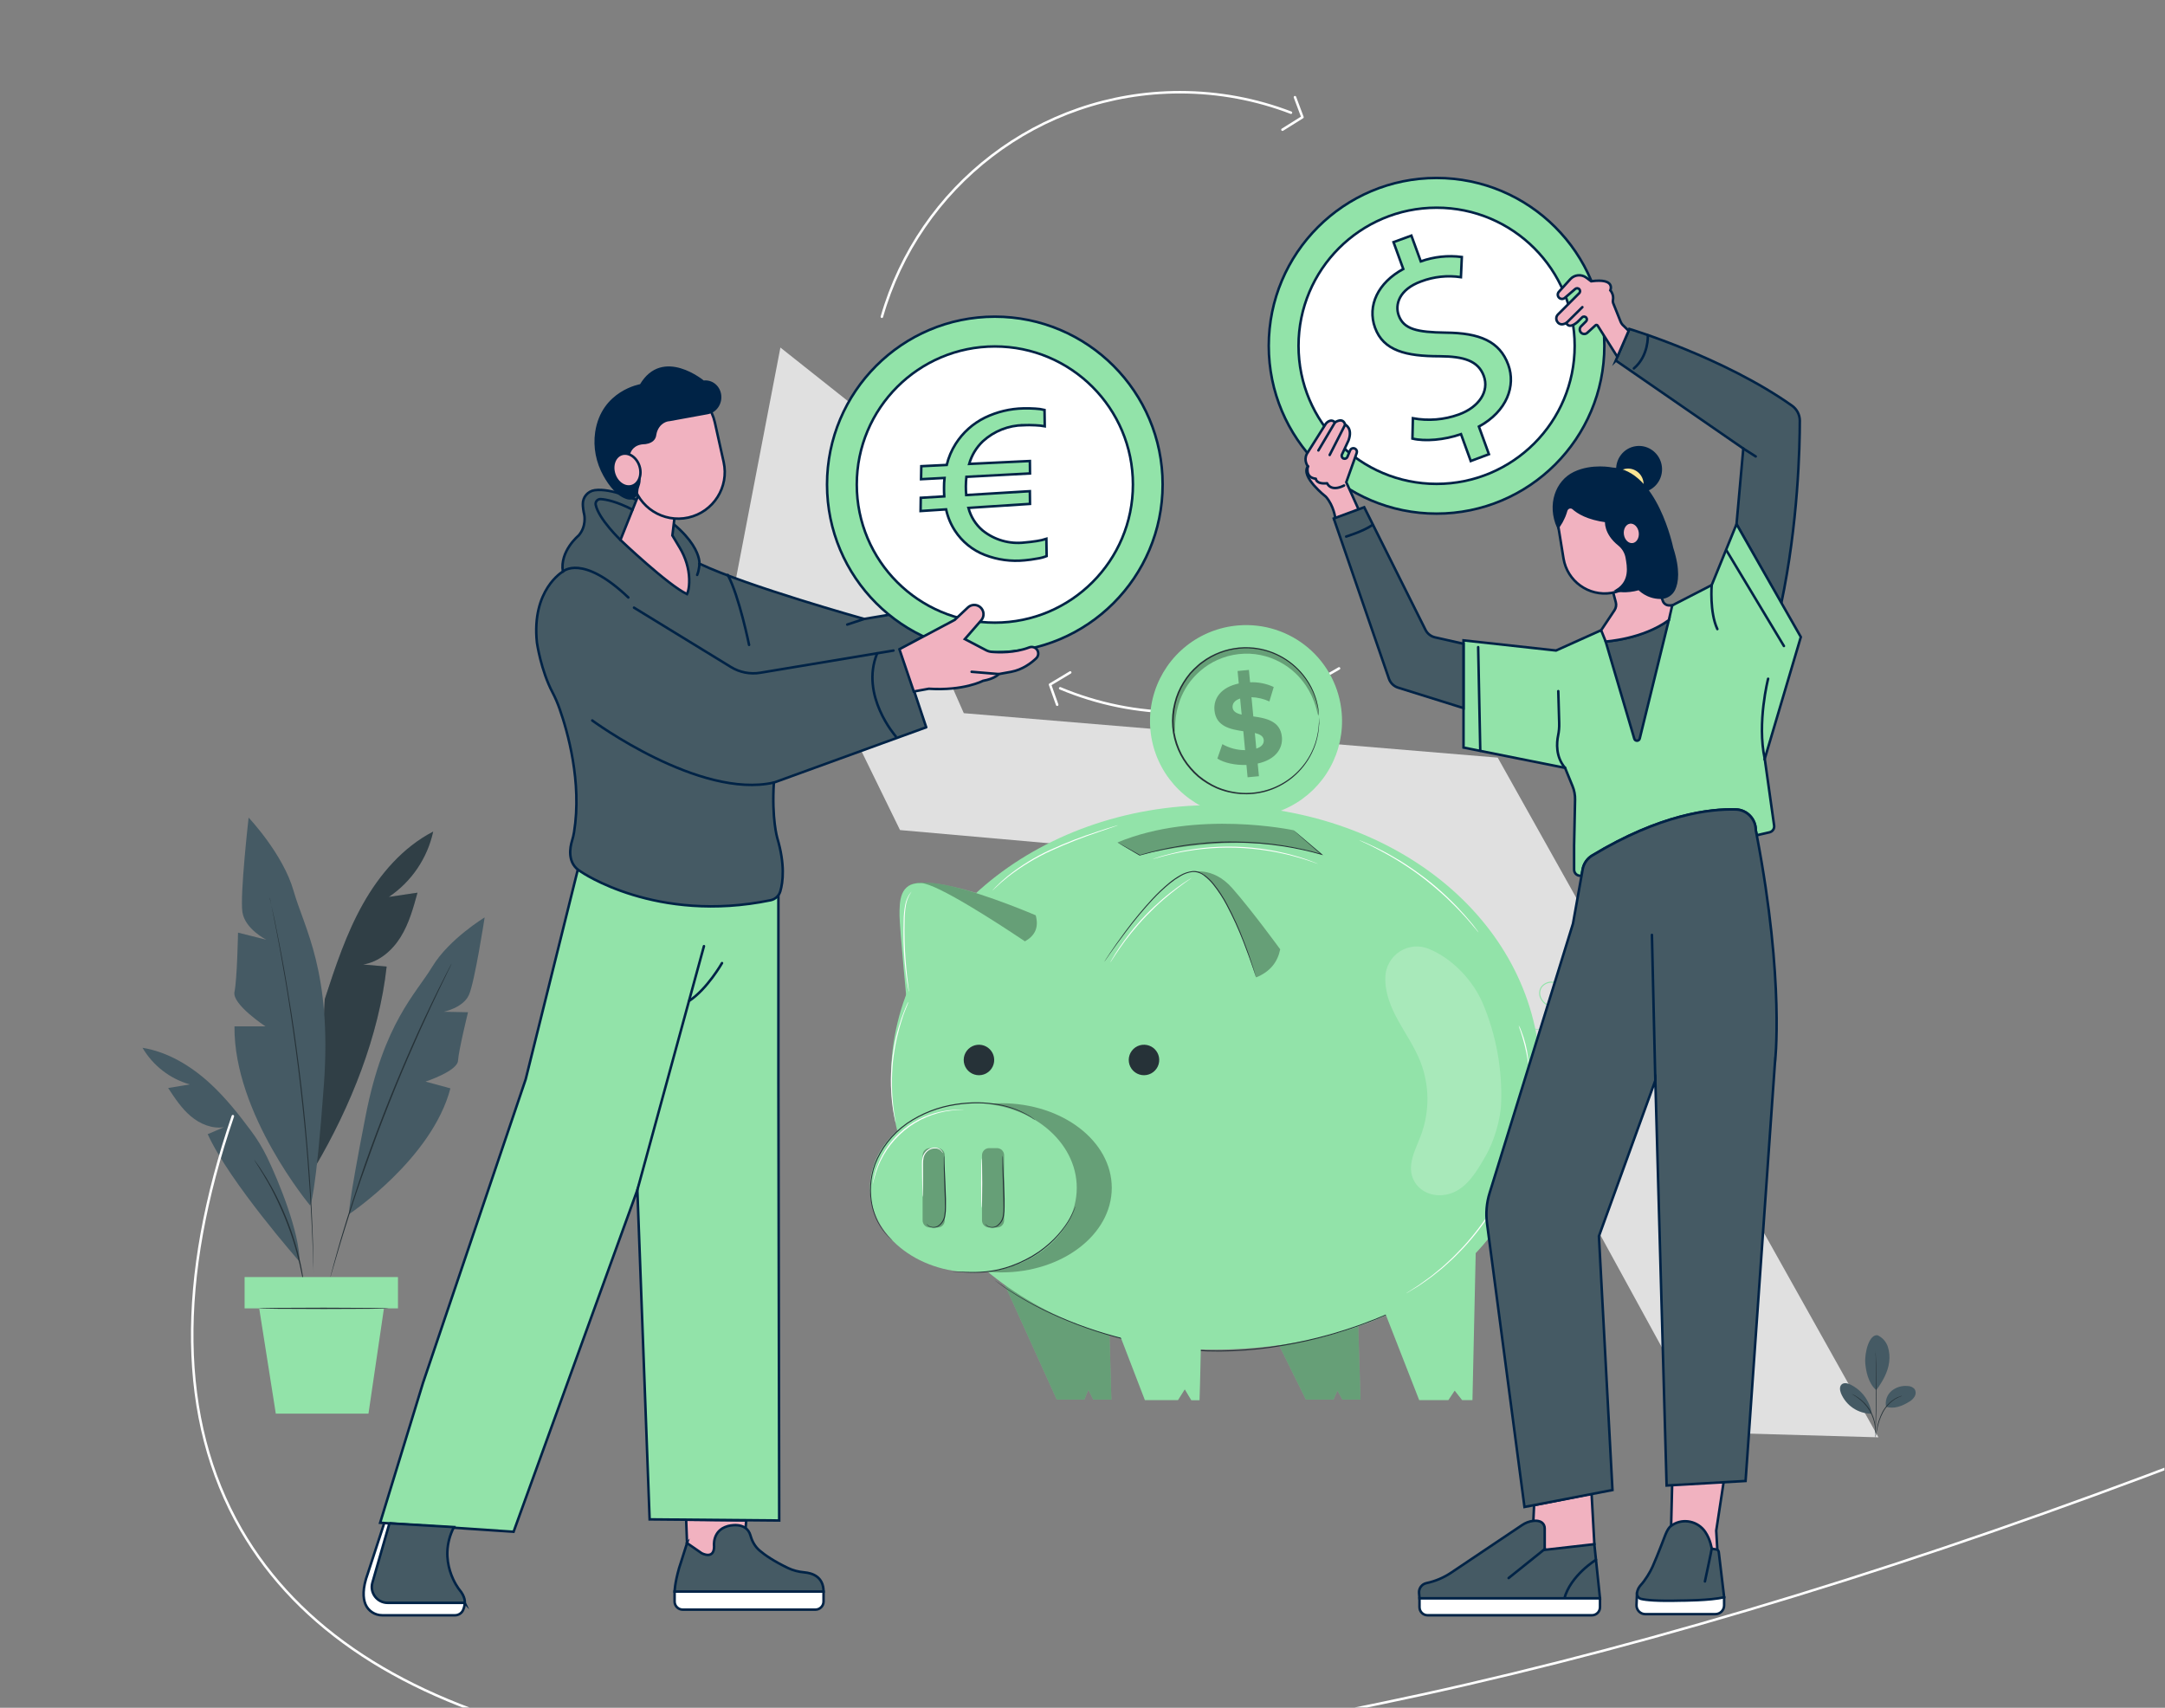 <svg width="866" height="683" viewBox="0 0 866 683" fill="none" xmlns="http://www.w3.org/2000/svg">
<rect x="0" y="0" width="866" height="683" fill="#808080" stroke="none"/>
<g clip-path="url(#clip0_414_623)">
<path d="M751.4 574.85L599.09 303.01L385.52 285.23L350.32 205.35L309.51 228.64L360.01 331.98L561.21 349.77L683.37 572.9L751.4 574.85Z" fill="#E0E0E0"/>
<path d="M404.12 211.93L312.16 139L290 254.24L404.12 211.93Z" fill="#E0E0E0"/>
<path d="M399.803 509.185L422.697 559.749H433.75L435.336 555.89L437.296 559.749H444.548L443.709 530.23L443.352 512.79L399.803 509.185Z" fill="#92E3A9"/>
<path opacity="0.3" d="M399.803 509.185L422.697 559.749H433.75L435.336 555.89L437.296 559.749H444.548L443.709 530.23L443.352 512.79L399.803 509.185Z" fill="black"/>
<path d="M500.025 514.604L522.36 559.749H533.412L534.99 556.212L536.958 559.749H544.211L543.362 532.723L543.006 516.759L500.025 514.604Z" fill="#92E3A9"/>
<path opacity="0.3" d="M500.025 514.604L522.36 559.749H533.412L534.99 556.212L536.958 559.749H544.211L543.362 532.723L543.006 516.759L500.025 514.604Z" fill="black"/>
<path d="M627.051 381.548L627.255 381.624L627.849 381.879C628.595 382.253 629.293 382.717 629.927 383.261C630.942 384.127 631.803 385.16 632.472 386.315C633.351 387.843 633.867 389.552 633.982 391.311C634.11 393.464 633.568 395.604 632.429 397.436C631.127 399.541 629.199 401.187 626.916 402.144C625.664 402.699 624.311 402.987 622.941 402.987C621.572 402.987 620.219 402.699 618.967 402.144C617.625 401.515 616.572 400.399 616.024 399.022C615.72 398.318 615.598 397.549 615.669 396.786C615.74 396.022 616.002 395.289 616.431 394.653C616.89 394.045 617.476 393.545 618.148 393.187C618.821 392.829 619.564 392.623 620.325 392.584C621.802 392.519 623.253 392.995 624.405 393.924C625.472 394.787 626.324 395.888 626.892 397.138C627.461 398.388 627.73 399.753 627.679 401.126C627.595 403.605 626.701 405.989 625.134 407.912C624.436 408.783 623.599 409.534 622.657 410.134C621.786 410.675 620.848 411.1 619.867 411.398C618.176 411.887 616.403 412.02 614.658 411.788C613.345 411.621 612.063 411.267 610.85 410.736C610.085 410.409 609.354 410.005 608.67 409.532L608.152 409.142C608.089 409.099 608.032 409.047 607.982 408.989C608.907 409.611 609.89 410.143 610.917 410.575C612.122 411.071 613.389 411.396 614.684 411.542C616.393 411.741 618.124 411.591 619.773 411.101C620.721 410.797 621.628 410.376 622.471 409.846C623.373 409.256 624.173 408.523 624.837 407.674C626.333 405.807 627.176 403.501 627.238 401.109C627.278 399.804 627.017 398.507 626.474 397.32C625.931 396.132 625.121 395.086 624.108 394.263C623.036 393.403 621.69 392.957 620.316 393.008C619.621 393.046 618.942 393.235 618.326 393.561C617.711 393.888 617.175 394.345 616.753 394.899C616.369 395.476 616.135 396.14 616.073 396.831C616.011 397.521 616.122 398.216 616.397 398.852C616.906 400.131 617.882 401.169 619.129 401.753C620.33 402.287 621.631 402.563 622.946 402.563C624.261 402.563 625.561 402.287 626.763 401.753C628.973 400.838 630.843 399.258 632.115 397.232C633.238 395.462 633.78 393.387 633.668 391.294C633.573 389.576 633.089 387.903 632.251 386.4C631.624 385.262 630.813 384.236 629.851 383.363C629.001 382.638 628.06 382.028 627.051 381.548Z" fill="#92E3A9"/>
<path d="M616.117 427.294C619.442 502.323 556.544 539.765 485.341 539.765C414.139 539.765 356.406 491.015 356.406 430.882C356.406 370.749 414.088 322 485.341 322C556.595 322 613.454 367.221 616.117 427.294Z" fill="#92E3A9"/>
<path opacity="0.3" d="M476.358 348.89C476.358 348.89 484.934 346.15 492.907 355.21C500.881 364.269 512.078 379.665 512.078 379.665C511.077 384.678 508.151 388.58 502.476 390.904L476.358 348.89Z" fill="black"/>
<path d="M400.567 508.887C424.946 508.887 444.71 493.742 444.71 475.059C444.71 456.376 424.946 441.23 400.567 441.23C376.187 441.23 356.423 456.376 356.423 475.059C356.423 493.742 376.187 508.887 400.567 508.887Z" fill="#92E3A9"/>
<path d="M441.741 384.618C441.741 384.618 467.613 344.479 479.463 348.839C491.313 353.199 502.434 390.904 502.434 390.904" fill="#92E3A9"/>
<path d="M412.484 375.423L411.271 364.548C411.271 364.548 395.078 357.762 380.565 354.463C366.051 351.163 363.201 354.463 363.201 354.463L386.155 386.62L412.484 375.423Z" fill="#92E3A9"/>
<path opacity="0.3" d="M447.017 336.921L455.601 342.011C455.601 342.011 497.166 330.983 529.111 342.011L517.397 332.044C517.397 332.044 478.674 323.731 447.017 336.921Z" fill="black"/>
<path opacity="0.3" d="M400.567 508.887C424.946 508.887 444.71 493.742 444.71 475.059C444.71 456.376 424.946 441.23 400.567 441.23C376.187 441.23 356.423 456.376 356.423 475.059C356.423 493.742 376.187 508.887 400.567 508.887Z" fill="black"/>
<path d="M389.353 508.887C412.191 508.887 430.705 493.742 430.705 475.059C430.705 456.376 412.191 441.23 389.353 441.23C366.514 441.23 348 456.376 348 475.059C348 493.742 366.514 508.887 389.353 508.887Z" fill="#92E3A9"/>
<path opacity="0.3" d="M375.06 459.189H371.879C370.314 459.189 369.045 460.458 369.045 462.023V488.098C369.045 489.663 370.314 490.931 371.879 490.931H375.06C376.624 490.931 377.893 489.663 377.893 488.098V462.023C377.893 460.458 376.624 459.189 375.06 459.189Z" fill="black"/>
<path opacity="0.3" d="M398.819 459.189H395.638C394.073 459.189 392.805 460.458 392.805 462.023V488.098C392.805 489.663 394.073 490.931 395.638 490.931H398.819C400.384 490.931 401.652 489.663 401.652 488.098V462.023C401.652 460.458 400.384 459.189 398.819 459.189Z" fill="black"/>
<path opacity="0.3" d="M409.974 376.483C413.697 374.388 415.691 371.249 414.291 366.067C414.291 366.067 395.078 357.779 380.565 354.462C366.051 351.146 363.201 354.462 363.201 354.462L386.155 386.62L409.974 376.483Z" fill="black"/>
<path d="M411.272 377.366L408.379 375.424C399.82 369.706 374.814 353.369 368.511 353.191C359.808 352.936 359.791 360.443 359.808 366.246C359.808 370.36 363.201 406.114 363.201 406.114" fill="#92E3A9"/>
<path d="M502.434 390.904C502.434 390.904 502.391 390.827 502.332 390.658C502.273 390.488 502.188 390.225 502.086 389.92L501.136 387.078C500.288 384.618 499.049 381.064 497.353 376.738C495.392 371.663 493.126 366.711 490.567 361.91C489.067 359.077 487.31 356.388 485.316 353.877C484.274 352.554 483.068 351.368 481.728 350.349C480.41 349.245 478.729 348.674 477.012 348.745C475.295 348.961 473.644 349.539 472.168 350.442C470.705 351.287 469.312 352.249 468.003 353.318C465.525 355.355 463.187 357.557 461.005 359.908C457.311 363.91 453.82 368.094 450.546 372.446C447.73 376.136 445.55 379.232 444.057 381.335L442.36 383.795L441.911 384.44C441.809 384.576 441.758 384.652 441.75 384.644C441.781 384.562 441.823 384.484 441.877 384.415L442.284 383.745C442.649 383.168 443.2 382.319 443.93 381.242C445.372 379.079 447.518 375.983 450.308 372.251C453.562 367.873 457.039 363.666 460.725 359.646C462.913 357.273 465.26 355.051 467.749 352.995C469.08 351.908 470.498 350.932 471.99 350.077C473.524 349.16 475.236 348.582 477.012 348.381C477.925 348.286 478.847 348.414 479.701 348.754C480.52 349.098 481.298 349.536 482.016 350.06C483.39 351.1 484.622 352.314 485.681 353.674C487.689 356.206 489.456 358.921 490.957 361.783C493.503 366.584 495.741 371.543 497.658 376.628C499.355 380.979 500.525 384.55 501.314 387.027C501.704 388.266 502.001 389.233 502.162 389.894L502.366 390.649C502.402 390.73 502.425 390.816 502.434 390.904Z" fill="#263238"/>
<path d="M517.397 332.052C517.474 332.093 517.546 332.144 517.609 332.204L518.203 332.679L520.459 334.571L528.704 341.561L529.247 342.027L528.552 341.832C523.567 340.424 518.502 339.317 513.385 338.515C507.13 337.549 500.814 337.033 494.486 336.972C481.458 336.834 468.478 338.579 455.949 342.154H455.89H455.839L449.307 338.329L447.611 337.302L447.17 337.023C447.077 336.963 447.026 336.929 447.034 336.921L447.195 336.997L447.645 337.235L449.401 338.202L455.992 341.925H455.89C461.29 340.331 466.787 339.084 472.346 338.193C475.637 337.65 479.183 337.252 482.89 336.929C486.597 336.607 490.524 336.488 494.511 336.564C500.858 336.623 507.192 337.151 513.461 338.142C518.593 338.96 523.669 340.094 528.662 341.535L528.518 341.807L520.366 334.707L518.16 332.756C517.923 332.544 517.745 332.374 517.592 332.247C517.522 332.187 517.456 332.122 517.397 332.052Z" fill="#263238"/>
<path d="M414.02 447.941C413.931 447.905 413.848 447.857 413.774 447.797L413.087 447.347L411.984 446.601C411.535 446.329 410.992 446.041 410.398 445.701C406.972 443.903 403.285 442.652 399.472 441.994C396.842 441.55 394.183 441.304 391.516 441.256C388.455 441.234 385.397 441.458 382.372 441.927C375.413 442.947 368.775 445.528 362.955 449.476C361.465 450.539 360.048 451.701 358.714 452.954C357.42 454.183 356.221 455.507 355.126 456.915C353.054 459.584 351.385 462.542 350.172 465.695C348.231 471.108 347.854 476.958 349.086 482.575C349.59 484.715 350.338 486.79 351.317 488.759C352.087 490.229 352.992 491.623 354.023 492.924L355.193 494.315L356.143 495.248L356.729 495.833C356.795 495.898 356.857 495.966 356.915 496.037C356.915 496.037 356.839 495.986 356.695 495.867L356.084 495.316L355.1 494.408C354.744 494.001 354.345 493.56 353.887 493.034C352.823 491.74 351.889 490.345 351.096 488.869C350.08 486.893 349.303 484.803 348.781 482.643C347.491 476.968 347.841 471.043 349.79 465.559C350.376 463.99 351.085 462.47 351.911 461.012C352.755 459.487 353.716 458.029 354.786 456.652C355.893 455.222 357.107 453.878 358.417 452.632C359.773 451.359 361.219 450.185 362.743 449.12C368.616 445.119 375.323 442.508 382.355 441.486C385.403 441.023 388.484 440.81 391.567 440.849C394.252 440.918 396.929 441.187 399.574 441.655C403.41 442.343 407.108 443.65 410.525 445.523C411.119 445.871 411.653 446.168 412.094 446.456L413.18 447.237L413.842 447.729C413.909 447.792 413.969 447.864 414.02 447.941Z" fill="#263238"/>
<path d="M377.638 462.158C377.708 462.607 377.739 463.061 377.731 463.515C377.731 464.457 377.825 465.704 377.893 467.197C378.02 470.31 378.274 474.602 378.393 479.361C378.393 480.548 378.393 481.711 378.393 482.83C378.412 483.921 378.329 485.012 378.147 486.088C378.028 487.023 377.695 487.919 377.174 488.706C376.653 489.493 375.959 490.15 375.144 490.626C374.573 490.913 373.937 491.046 373.299 491.011C372.661 490.977 372.042 490.777 371.505 490.431C371.217 490.24 370.969 489.995 370.776 489.71C370.706 489.615 370.654 489.509 370.623 489.396C370.894 489.747 371.225 490.048 371.599 490.286C372.114 490.58 372.695 490.739 373.287 490.75C373.88 490.76 374.466 490.621 374.992 490.346C375.743 489.874 376.379 489.24 376.854 488.49C377.328 487.739 377.628 486.893 377.731 486.011C377.895 484.959 377.966 483.895 377.943 482.83C377.943 481.711 377.944 480.557 377.901 479.369C377.782 474.619 377.579 470.318 377.528 467.205C377.528 465.645 377.528 464.389 377.528 463.515C377.527 463.061 377.564 462.607 377.638 462.158Z" fill="#263238"/>
<path d="M401.084 462.158C401.16 462.606 401.194 463.061 401.186 463.515C401.186 464.457 401.279 465.704 401.338 467.197C401.474 470.31 401.72 474.602 401.839 479.361C401.839 480.548 401.839 481.711 401.839 482.83C401.856 483.921 401.777 485.011 401.601 486.088C401.481 487.023 401.147 487.919 400.627 488.705C400.106 489.492 399.412 490.149 398.599 490.626C398.026 490.913 397.388 491.045 396.749 491.011C396.109 490.977 395.49 490.777 394.951 490.431C394.665 490.241 394.419 489.996 394.23 489.71C394.156 489.617 394.102 489.51 394.069 489.396C394.343 489.744 394.673 490.045 395.044 490.286C395.56 490.58 396.14 490.739 396.733 490.75C397.326 490.76 397.912 490.621 398.437 490.346C399.192 489.877 399.83 489.244 400.305 488.493C400.779 487.742 401.078 486.894 401.177 486.011C401.345 484.96 401.416 483.895 401.389 482.83C401.389 481.711 401.389 480.557 401.347 479.369C401.228 474.619 401.025 470.318 400.974 467.205C400.974 465.645 400.974 464.389 400.974 463.515C400.973 463.061 401.01 462.607 401.084 462.158Z" fill="#263238"/>
<path d="M430.205 482.423C430.17 482.625 430.111 482.821 430.027 483.008C429.882 483.381 429.721 483.95 429.399 484.645C428.556 486.625 427.516 488.515 426.294 490.286C424.494 492.926 422.387 495.344 420.017 497.488C418.612 498.745 417.133 499.918 415.589 501C413.918 502.148 412.169 503.179 410.356 504.087C406.862 505.875 403.157 507.215 399.328 508.074C396.213 508.728 393.036 509.044 389.853 509.016C387.13 509.016 384.942 508.855 383.423 508.744L381.684 508.609C381.479 508.599 381.274 508.571 381.074 508.524C381.277 508.509 381.481 508.509 381.684 508.524L383.432 508.583C384.95 508.634 387.147 508.736 389.853 508.71C393.019 508.694 396.175 508.347 399.269 507.675C403.05 506.799 406.708 505.46 410.16 503.689C411.953 502.788 413.684 501.771 415.343 500.643C416.874 499.576 418.341 498.421 419.737 497.183C422.1 495.075 424.215 492.704 426.04 490.117C427.273 488.372 428.344 486.518 429.238 484.577C429.586 483.899 429.772 483.339 429.942 482.974C430.018 482.785 430.106 482.601 430.205 482.423Z" fill="#263238"/>
<path d="M377.129 461.216C376.953 460.92 376.758 460.637 376.544 460.368C376.232 460.034 375.857 459.765 375.44 459.577C375.024 459.39 374.574 459.286 374.118 459.273C373.442 459.268 372.772 459.407 372.155 459.682C371.537 459.957 370.986 460.362 370.538 460.868C370.011 461.464 369.638 462.181 369.452 462.955C369.269 463.807 369.186 464.679 369.206 465.55C369.206 469.198 369.249 472.506 369.206 474.881C369.206 476.01 369.206 476.951 369.206 477.715C369.223 478.064 369.198 478.414 369.13 478.758C369.066 478.414 369.034 478.064 369.036 477.715C369.036 476.96 368.977 476.018 368.935 474.881C368.875 472.489 368.807 469.19 368.782 465.55C368.76 464.641 368.851 463.732 369.053 462.845C369.255 462.004 369.67 461.23 370.258 460.597C370.746 460.054 371.348 459.625 372.022 459.342C372.695 459.059 373.422 458.929 374.151 458.96C374.643 458.986 375.123 459.115 375.561 459.339C376 459.562 376.386 459.875 376.696 460.257C376.856 460.468 376.987 460.699 377.086 460.944C377.12 461.123 377.146 461.207 377.129 461.216Z" fill="white"/>
<path d="M392.669 463.209C392.788 463.209 392.89 467.679 392.89 473.193C392.89 478.707 392.788 483.177 392.669 483.177C392.551 483.177 392.449 478.707 392.449 473.193C392.449 467.679 392.542 463.209 392.669 463.209Z" fill="white"/>
<path d="M385.553 443.92C385.378 443.939 385.201 443.939 385.027 443.92C384.687 443.92 384.178 443.92 383.534 443.92C381.709 443.98 379.892 444.176 378.096 444.505C371.251 445.78 364.92 449.009 359.87 453.804C354.82 458.598 351.266 464.752 349.637 471.522C349.468 472.15 349.383 472.642 349.298 472.973C349.267 473.146 349.221 473.316 349.162 473.482C349.156 473.305 349.173 473.128 349.213 472.956C349.273 472.625 349.323 472.107 349.468 471.488C349.832 469.685 350.352 467.917 351.02 466.204C353.212 460.501 356.863 455.474 361.607 451.625C366.351 447.775 372.022 445.238 378.054 444.268C379.868 443.964 381.703 443.811 383.542 443.81C384.195 443.81 384.696 443.852 385.035 443.86C385.209 443.861 385.383 443.881 385.553 443.92Z" fill="white"/>
<path d="M363.37 400.701C363.339 400.868 363.288 401.03 363.218 401.185C363.082 401.541 362.904 401.982 362.692 402.525C362.48 403.068 362.174 403.814 361.843 404.654C361.513 405.494 361.182 406.435 360.851 407.504C360.52 408.573 360.13 409.735 359.791 410.999C359.451 412.263 359.104 413.629 358.756 415.062C358.063 418.19 357.542 421.353 357.195 424.537C356.881 427.725 356.74 430.928 356.771 434.131C356.813 435.607 356.839 437.007 356.949 438.321C357.059 439.636 357.144 440.866 357.263 441.96C357.382 443.055 357.534 444.064 357.653 444.946C357.772 445.828 357.891 446.583 358.009 447.203C358.128 447.822 358.179 448.246 358.247 448.619C358.281 448.784 358.298 448.952 358.298 449.12C358.226 448.967 358.177 448.804 358.154 448.636C358.077 448.271 357.967 447.788 357.84 447.228C357.712 446.668 357.543 445.871 357.407 444.989C357.271 444.106 357.076 443.114 356.957 441.994C356.839 440.875 356.669 439.662 356.584 438.347C356.499 437.032 356.423 435.615 356.364 434.106C356.308 430.883 356.438 427.66 356.754 424.452C357.102 421.251 357.638 418.073 358.357 414.935C358.722 413.501 359.044 412.127 359.443 410.863C359.842 409.599 360.189 408.429 360.554 407.368C360.919 406.308 361.292 405.367 361.614 404.535C361.937 403.704 362.234 403 362.463 402.432L363.065 401.117C363.152 400.968 363.255 400.829 363.37 400.701Z" fill="white"/>
<path d="M364.634 356.592C364.634 356.592 364.286 357.05 363.786 357.941C363.098 359.213 362.62 360.588 362.369 362.012C362.019 364.135 361.846 366.282 361.852 368.433C361.784 370.868 361.767 373.523 361.852 376.365C361.988 381.98 362.446 387.061 362.87 390.726C363.09 392.499 363.277 393.966 363.413 395.052C363.472 395.527 363.523 395.9 363.565 396.231C363.586 396.372 363.586 396.514 363.565 396.655C363.51 396.525 363.473 396.388 363.455 396.248C363.396 395.934 363.319 395.544 363.226 395.086C363.039 394.068 362.793 392.592 362.539 390.76C361.894 385.977 361.512 381.163 361.394 376.339C361.326 373.515 361.394 370.834 361.445 368.391C361.46 366.22 361.668 364.054 362.064 361.919C362.344 360.483 362.875 359.107 363.633 357.856C363.843 357.514 364.082 357.19 364.346 356.889C364.429 356.778 364.526 356.679 364.634 356.592Z" fill="white"/>
<path d="M447.204 330.033C447.036 330.129 446.856 330.203 446.669 330.254L445.092 330.814L439.273 332.807C432.881 334.95 426.604 337.422 420.467 340.212C414.327 343.027 408.532 346.539 403.196 350.68C401.169 352.291 399.6 353.691 398.556 354.692C398.013 355.184 397.632 355.591 397.343 355.846C397.211 355.988 397.066 356.118 396.911 356.236C396.911 356.236 397.029 356.066 397.284 355.786C397.538 355.506 397.912 355.082 398.429 354.573C399.877 353.112 401.403 351.73 403.001 350.434C408.306 346.202 414.109 342.635 420.28 339.814C426.442 337.007 432.764 334.566 439.213 332.502C441.682 331.653 443.692 331.068 445.075 330.644L446.678 330.16C446.849 330.102 447.025 330.06 447.204 330.033Z" fill="white"/>
<path d="M476.731 351.053C476.613 351.162 476.485 351.262 476.35 351.35L475.221 352.147C474.229 352.826 472.821 353.843 471.116 355.133C469.411 356.422 467.418 358.025 465.271 359.875C463.125 361.724 460.877 363.878 458.604 366.228C456.331 368.578 454.295 370.936 452.505 373.133C450.715 375.33 449.205 377.374 447.984 379.147C446.762 380.92 445.795 382.345 445.151 383.388L444.396 384.542C444.32 384.686 444.223 384.818 444.107 384.932C444.168 384.783 444.239 384.639 444.319 384.5C444.506 384.186 444.727 383.787 445.007 383.295C445.6 382.252 446.525 380.75 447.721 378.994C448.917 377.238 450.427 375.135 452.191 372.904C453.956 370.673 456.008 368.315 458.282 365.948C460.555 363.581 462.862 361.461 465.008 359.595C467.155 357.729 469.182 356.202 470.946 354.904C472.711 353.606 474.119 352.664 475.145 352.037L476.316 351.307C476.439 351.2 476.58 351.114 476.731 351.053Z" fill="white"/>
<path d="M607.465 410.066C607.879 410.739 608.214 411.456 608.466 412.204C609.166 413.974 609.752 415.788 610.222 417.633C610.687 419.478 611.035 421.351 611.265 423.24C611.402 424.021 611.448 424.815 611.401 425.606C611.202 424.845 611.055 424.072 610.96 423.291C610.714 421.857 610.332 419.898 609.789 417.743C609.246 415.589 608.644 413.688 608.177 412.314C607.885 411.584 607.647 410.832 607.465 410.066Z" fill="white"/>
<path d="M587.166 507.318L586.751 507.632L585.504 508.48L583.468 509.914L582.162 510.822L580.643 511.806C574.615 515.798 568.336 519.399 561.846 522.587C559.785 523.596 557.605 524.589 555.331 525.624L551.819 527.117L550.004 527.88L548.138 528.601L544.312 530.052L540.309 531.434C538.96 531.918 537.569 532.342 536.161 532.766C534.753 533.19 533.336 533.674 531.868 534.047C525.776 535.769 519.594 537.159 513.351 538.212C506.652 539.391 499.882 540.122 493.086 540.4C486.294 540.703 479.488 540.491 472.728 539.764L470.285 539.527C469.437 539.442 468.673 539.306 467.867 539.204L463.117 538.526L458.494 537.677L456.221 537.253L453.998 536.744C443.519 534.442 433.29 531.115 423.461 526.811C416.828 523.954 410.444 520.549 404.375 516.632C402.195 515.3 400.635 514.087 399.532 513.29L398.293 512.382L397.886 512.069C397.886 512.069 398.039 512.153 398.319 512.349L399.583 513.197C400.702 513.943 402.28 515.156 404.469 516.471C410.56 520.339 416.954 523.709 423.588 526.548C433.407 530.805 443.618 534.095 454.075 536.371L456.297 536.872L458.562 537.296L463.177 538.144L467.918 538.814C468.716 538.916 469.513 539.052 470.327 539.136L472.77 539.366C479.511 540.081 486.297 540.291 493.069 539.993C499.844 539.714 506.594 538.991 513.275 537.83C519.502 536.784 525.67 535.405 531.75 533.699C533.217 533.326 534.625 532.851 536.033 532.427C537.441 532.003 538.833 531.579 540.181 531.104L544.177 529.738L548.011 528.279L549.877 527.575L551.684 526.82L555.196 525.344C557.469 524.309 559.649 523.325 561.702 522.333C568.197 519.189 574.491 515.648 580.55 511.729L582.077 510.762L583.392 509.872L585.453 508.472L586.725 507.624C587.014 507.386 587.166 507.318 587.166 507.318Z" fill="#263238"/>
<path d="M550.632 516.378L567.682 559.978H579.337L581.873 556.178L584.859 559.978H588.982L590.508 490.888L550.632 516.378Z" fill="#92E3A9"/>
<path d="M443.539 522.52L457.959 559.979H471.192L473.907 555.67L476.519 560.013H479.811C479.811 560.013 481.253 517.753 479.811 516.548C478.368 515.344 443.539 522.52 443.539 522.52Z" fill="#92E3A9"/>
<path d="M611.867 438.797C611.874 438.879 611.874 438.961 611.867 439.043C611.867 439.229 611.867 439.475 611.808 439.772C611.751 440.445 611.666 441.378 611.553 442.572C611.485 443.182 611.417 443.852 611.35 444.59C611.282 445.328 611.104 446.117 610.968 446.974C610.662 448.671 610.416 450.647 609.865 452.759C609.611 453.82 609.356 454.931 609.085 456.093C608.813 457.255 608.398 458.426 608.041 459.656C607.371 462.141 606.345 464.694 605.369 467.4C600.76 479.089 594.008 489.814 585.461 499.023C583.45 501.093 581.576 503.095 579.633 504.783C578.675 505.631 577.792 506.479 576.868 507.26L574.196 509.406C572.499 510.814 570.871 511.891 569.463 512.901C568.75 513.393 568.097 513.868 567.478 514.275L565.739 515.327L563.33 516.777L562.702 517.142C562.632 517.185 562.558 517.222 562.481 517.252C562.481 517.252 562.541 517.193 562.677 517.1L563.287 516.701L565.645 515.182L567.342 514.097C567.953 513.69 568.597 513.198 569.301 512.697C570.693 511.671 572.338 510.585 573.984 509.16L576.63 506.997C577.546 506.242 578.42 505.368 579.37 504.511C581.296 502.815 583.145 500.813 585.147 498.743C593.613 489.539 600.331 478.869 604.971 467.256C605.972 464.558 606.99 462.014 607.677 459.554C608.041 458.324 608.449 457.153 608.737 456.008L609.585 452.691C610.154 450.588 610.433 448.628 610.747 446.932C610.891 446.083 611.061 445.295 611.163 444.557C611.265 443.819 611.333 443.157 611.4 442.546C611.553 441.367 611.663 440.434 611.748 439.764L611.85 439.043C611.846 438.96 611.851 438.878 611.867 438.797Z" fill="white"/>
<g opacity="0.2">
<path d="M593.426 402.017C589.55 392.432 581.118 383.355 571.372 379.42C569.515 378.684 567.51 378.4 565.521 378.591C563.533 378.783 561.619 379.445 559.937 380.522C558.255 381.599 556.853 383.061 555.847 384.787C554.841 386.512 554.26 388.452 554.152 390.447C554.152 390.515 554.152 390.574 554.152 390.633C553.847 396.775 556.256 402.738 559.242 408.133C562.228 413.528 565.748 418.626 568.047 424.326C571.833 433.839 571.954 444.418 568.386 454.015C566.113 460.055 562.338 466.485 565.756 472.507C567.996 476.452 572.5 478.394 577.021 477.987C585.682 477.198 590.178 469.377 594.283 462.277C597.583 456.56 600.297 447.67 600.458 440.961C600.906 427.627 598.509 414.352 593.426 402.017Z" fill="white"/>
</g>
<path d="M397.564 422.739C397.819 424.022 397.655 425.353 397.095 426.536C396.536 427.719 395.611 428.69 394.457 429.307C393.303 429.924 391.981 430.153 390.687 429.961C389.393 429.769 388.194 429.166 387.269 428.241C386.344 427.316 385.741 426.117 385.549 424.823C385.357 423.529 385.586 422.207 386.203 421.053C386.82 419.899 387.791 418.974 388.974 418.415C390.157 417.855 391.488 417.691 392.771 417.946C393.954 418.182 395.04 418.764 395.893 419.617C396.746 420.47 397.327 421.556 397.564 422.739Z" fill="#263238"/>
<path d="M463.575 422.739C463.83 424.022 463.665 425.354 463.105 426.537C462.545 427.719 461.619 428.691 460.465 429.307C459.31 429.923 457.988 430.151 456.694 429.958C455.399 429.765 454.201 429.161 453.277 428.235C452.352 427.309 451.75 426.11 451.559 424.815C451.369 423.52 451.599 422.198 452.218 421.045C452.836 419.892 453.809 418.967 454.992 418.409C456.176 417.851 457.508 417.689 458.791 417.946C459.973 418.183 461.058 418.764 461.91 419.617C462.761 420.47 463.341 421.556 463.575 422.739Z" fill="#263238"/>
<path d="M591.424 372.921C591.273 372.777 591.131 372.624 591 372.463C590.711 372.115 590.338 371.614 589.863 371.097C589.388 370.58 588.777 369.765 588.056 368.942C587.335 368.12 586.538 367.153 585.588 366.152C584.638 365.151 583.637 364.023 582.492 362.869C581.346 361.715 580.108 360.511 578.793 359.238C576.13 356.761 573.101 354.149 569.776 351.545C566.451 348.941 563.126 346.718 560.038 344.759C558.486 343.809 557.018 342.892 555.593 342.112C554.168 341.332 552.862 340.585 551.632 339.94C550.402 339.296 549.291 338.753 548.315 338.244C547.34 337.735 546.475 337.353 545.77 337.039L544.159 336.284C543.969 336.199 543.785 336.103 543.607 335.996C543.809 336.044 544.005 336.112 544.193 336.2L545.847 336.878C546.559 337.175 547.425 337.548 548.392 338.023C549.359 338.498 550.529 338.999 551.785 339.652C553.04 340.305 554.372 340.967 555.78 341.773C557.188 342.579 558.698 343.469 560.267 344.394C563.372 346.336 566.705 348.635 570.056 351.18C573.407 353.725 576.426 356.422 579.082 358.933C580.396 360.205 581.626 361.41 582.763 362.597C583.9 363.785 584.909 364.888 585.825 365.931C586.741 366.974 587.522 367.925 588.251 368.764C588.981 369.604 589.541 370.351 590.007 370.97L591.084 372.386C591.211 372.555 591.325 372.734 591.424 372.921Z" fill="white"/>
<path d="M527.296 345.513C527.072 345.461 526.851 345.396 526.635 345.318L524.769 344.674C523.971 344.385 522.979 344.037 521.817 343.698C520.654 343.359 519.348 342.901 517.864 342.545L515.539 341.925C514.734 341.722 513.885 341.552 512.995 341.357C511.247 340.933 509.356 340.627 507.362 340.28C498.707 338.881 489.906 338.627 481.185 339.525C479.183 339.762 477.275 339.957 475.51 340.28C474.62 340.424 473.763 340.543 472.965 340.704L470.616 341.179C469.114 341.459 467.783 341.832 466.595 342.112C465.407 342.392 464.407 342.672 463.592 342.918L461.692 343.444C461.474 343.518 461.25 343.572 461.022 343.605C461.231 343.508 461.446 343.426 461.667 343.359L463.541 342.748C464.39 342.477 465.357 342.171 466.536 341.9C467.715 341.628 469.08 341.196 470.548 340.899L472.898 340.39C473.746 340.22 474.594 340.102 475.442 339.94C477.215 339.601 479.124 339.398 481.134 339.143C489.893 338.199 498.74 338.453 507.43 339.898C509.424 340.263 511.324 340.585 513.071 341.026C513.919 341.23 514.768 341.399 515.616 341.62L517.932 342.265C519.416 342.646 520.722 343.113 521.884 343.486C523.047 343.859 524.022 344.224 524.819 344.538L526.66 345.259C526.879 345.326 527.092 345.411 527.296 345.513Z" fill="white"/>
<path d="M574.62 205.42C611.689 205.42 641.74 175.369 641.74 138.3C641.74 101.23 611.689 71.18 574.62 71.18C537.551 71.18 507.5 101.23 507.5 138.3C507.5 175.369 537.551 205.42 574.62 205.42Z" fill="#92E3A9" stroke="#002346" stroke-miterlimit="10"/>
<path d="M574.64 193.53C605.143 193.53 629.87 168.803 629.87 138.3C629.87 107.798 605.143 83.07 574.64 83.07C544.138 83.07 519.41 107.798 519.41 138.3C519.41 168.803 544.138 193.53 574.64 193.53Z" fill="white" stroke="#002346" stroke-miterlimit="10"/>
<path d="M588.3 184.38L584.4 173.64C577.63 175.98 569.99 176.6 564.97 175.41L565.16 167.28C571.31 168.42 577.64 167.9 583.52 165.78C591.76 162.78 595.74 156.41 593.52 150.36C591.29 144.31 585.57 142.53 575.83 142.48C562.45 142.48 553.37 140.3 550.01 131.06C546.81 122.24 551.21 113.05 561.31 107.58L557.41 96.841L564.55 94.231L568.31 104.54C573.57 102.66 579.2 102.06 584.73 102.78L584.37 110.85C579 110.05 573.52 110.63 568.45 112.55C559.53 115.79 557.94 121.9 559.48 126.14C561.49 131.67 566.78 132.88 578.26 133.04C591.83 133.15 599.87 136.48 603.31 145.89C606.37 154.27 602.84 164.45 591.56 170.61L595.57 181.66L588.32 184.37L588.3 184.38Z" fill="#92E3A9" stroke="#002346" stroke-miterlimit="10"/>
<path d="M534.12 207.23C534.12 207.23 533.55 202.31 530.39 198.7C530.39 198.7 520.01 190.58 523.17 186.52C523.17 186.52 521.36 184.26 522.72 181.56L530.39 169.38C530.39 169.38 532.2 167.12 534 168.93C534 168.93 537.16 166.67 538.06 169.83C538.06 169.83 541.22 171.18 539.41 176.15L536.78 181.78C536.49 182.4 536.78 183.13 537.42 183.39C538.02 183.63 538.71 183.34 538.96 182.74L540.04 180.14C540.4 179.27 541.5 178.99 542.23 179.58C542.7 179.96 542.88 180.59 542.68 181.16L538.51 192.85L543.59 204.09L534.11 207.25L534.12 207.23Z" fill="#F1B2C0" stroke="#002346" stroke-miterlimit="10"/>
<path d="M523.18 186.51C523.18 186.51 521.83 191.02 526.34 191.47C526.34 191.47 526.34 193.73 530.85 193.28C530.85 193.28 532.2 196.89 537.62 194.18" stroke="#002346" stroke-linecap="round" stroke-linejoin="round"/>
<path d="M654.79 637.2L654.6 641.91C654.52 643.9 656.11 645.56 658.1 645.56H686.14C688.08 645.56 689.65 643.99 689.65 642.05V638.79L673.86 633.37L654.79 637.19V637.2Z" fill="white" stroke="#002346" stroke-miterlimit="10"/>
<path d="M668.89 592.77L668.44 610.82L685.59 623L686.94 619.84L686.49 612.17L689.6 591.78L668.89 592.77Z" fill="#F1B2C0" stroke="#002346" stroke-miterlimit="10"/>
<path d="M613.64 601.98L613.34 608.26L617.44 624.81L637.75 617.59L636.63 597.4L613.64 601.98Z" fill="#F1B2C0" stroke="#002346" stroke-miterlimit="10"/>
<path d="M646.32 144.2L651.74 131.56C651.74 131.56 689.43 142.87 716.8 162.25C718.74 163.63 719.91 165.85 719.92 168.23C719.92 178.6 719.3 209.14 712.48 241.5L694.61 209.63L697.32 179.39L646.33 144.19L646.32 144.2Z" fill="#455A64" stroke="#002346" stroke-miterlimit="10"/>
<path d="M705.9 303.5L709.65 330.18C709.83 331.43 709.02 332.6 707.79 332.88L702.7 334.05C702.56 333.35 702.43 332.64 702.29 331.92C702.29 327.49 698.77 323.86 694.34 323.72C684.04 323.41 664.11 325.7 636.89 342.13C634.87 343.35 633.46 345.39 633.05 347.71L632.61 350.18C631.09 350.53 629.64 349.38 629.64 347.81V338.23L630.03 319.81C630.07 317.97 629.73 316.14 629.03 314.44L626.03 307.1L585.41 298.98V256.11L622.41 260.17L640.46 252.05L668.89 242.12L684.68 234L694.61 209.63L720.33 254.76L705.89 303.5H705.9Z" fill="#92E3A9" stroke="#002346" stroke-miterlimit="10"/>
<path d="M642.26 256.56L653.72 295.44C654.04 296.54 655.61 296.5 655.89 295.39L667.53 247.98C667.53 247.98 658.05 255.2 642.26 256.55V256.56Z" fill="#455A64" stroke="#002346" stroke-miterlimit="10"/>
<path d="M591.27 258.82L592.109 300.26" stroke="#002346" stroke-linecap="round" stroke-linejoin="round"/>
<path d="M623.31 276.42L623.68 289.23C623.73 290.88 623.58 292.53 623.25 294.14C622.65 297.03 622.19 302.63 626.02 307.1" stroke="#002346" stroke-linecap="round" stroke-linejoin="round"/>
<path d="M684.68 234C684.68 234 683.78 244.83 686.94 251.6" stroke="#002346" stroke-linecap="round" stroke-linejoin="round"/>
<path d="M690.67 220.27L713.57 258.37" stroke="#002346" stroke-linecap="round" stroke-linejoin="round"/>
<path d="M707.25 271.46C707.25 271.46 702.74 289.06 705.9 303.5" stroke="#002346" stroke-linecap="round" stroke-linejoin="round"/>
<path d="M709.96 425.34L698.23 592.31L666.64 594.12L662.13 432.11L639.57 494.39L644.99 595.93L609.79 602.7L594.81 489.32C594.27 485.23 594.62 481.07 595.84 477.14L629.19 369.4L632.62 350.21L633.06 347.74C633.48 345.41 634.88 343.38 636.9 342.16C664.14 325.71 684.08 323.44 694.38 323.75C698.74 323.88 702.3 327.59 702.3 331.95C702.44 332.66 702.58 333.37 702.71 334.08C713.94 392.76 709.97 425.37 709.97 425.37L709.96 425.34Z" fill="#455A64" stroke="#002346" stroke-miterlimit="10"/>
<path d="M662.12 432.11L660.77 373.9" stroke="#002346" stroke-linecap="round" stroke-linejoin="round"/>
<path d="M682.09 612.66C679.2 608.4 673.36 607.09 669.02 609.86C667.87 610.59 667.09 611.27 665.74 614.88C665.74 614.88 663.33 621.321 661.05 626.531C660.08 628.751 658.02 632.08 656.38 633.85C655.65 634.64 654.92 635.77 654.8 637.2C654.71 638.27 655.42 639.23 656.46 639.47C658.4 639.93 662.75 640.4 672.51 640.14C672.51 640.14 684.24 640.14 689.66 638.79L687.5 620.68C687.44 620.18 687.06 619.78 686.56 619.7L684.69 619.39C684.69 619.39 684.22 615.8 682.09 612.66Z" fill="#455A64" stroke="#002346" stroke-miterlimit="10"/>
<path d="M684.68 619.39C684.68 619.84 681.97 632.48 681.97 632.48" stroke="#002346" stroke-linecap="round" stroke-linejoin="round"/>
<path d="M567.8 639.25L567.62 637.13C567.46 635.25 568.73 633.54 570.58 633.15C574.1 632.41 577.45 630.99 580.44 628.99L608.85 609.93C610.19 609.03 611.72 608.43 613.32 608.26C614.92 608.09 616.81 608.32 617.59 609.95C617.8 610.38 617.88 610.85 617.88 611.33V619.85L637.74 617.59L640 639.25H567.8Z" fill="#455A64" stroke="#002346" stroke-miterlimit="10"/>
<path d="M603.45 631.13L618.01 619.45" stroke="#002346" stroke-linecap="round" stroke-linejoin="round"/>
<path d="M638.4 623.82C638.4 623.82 628.11 630.12 625.71 639.42" stroke="#002346" stroke-linecap="round" stroke-linejoin="round"/>
<path d="M567.8 639.25V642.78C567.8 644.57 569.25 646.01 571.03 646.01H636.77C638.56 646.01 640 644.56 640 642.78V639.25H567.8Z" fill="white" stroke="#002346" stroke-miterlimit="10"/>
<path d="M659.13 134.12C659.13 134.12 659.58 142.24 653.55 147.35" stroke="#002346" stroke-linecap="round" stroke-linejoin="round"/>
<path d="M697.32 179.4L702.28 182.55" stroke="#002346" stroke-linecap="round" stroke-linejoin="round"/>
<path d="M533.5 207.37L545.68 202.86L570.2 251.91C570.96 253.43 572.36 254.52 574.01 254.9L585.39 257.47V283.19L559.24 275.02C557.52 274.48 556.17 273.16 555.58 271.46L533.5 207.37Z" fill="#455A64" stroke="#002346" stroke-miterlimit="10"/>
<path d="M538.47 214.59C538.47 214.59 545.49 212.43 549.02 209.93" stroke="#002346" stroke-linecap="round" stroke-linejoin="round"/>
<path d="M644.97 235.81L646.32 240.86C646.61 241.95 646.42 243.12 645.79 244.06L640.46 252.06L642.27 256.57C642.27 256.57 657.16 255.67 667.54 248L668.89 242.13H667.67C666.51 242.13 665.48 241.39 665.11 240.3L658.7 221.5L648.59 228.15L644.98 235.82L644.97 235.81Z" fill="#F1B2C0" stroke="#002346" stroke-miterlimit="10"/>
<path d="M656.121 204.219C654.641 195.115 646.064 188.934 636.963 190.413C627.862 191.892 621.684 200.471 623.163 209.575L625.399 223.334C626.878 232.438 635.455 238.619 644.556 237.14C653.657 235.661 659.836 227.082 658.357 217.978L656.121 204.219Z" fill="#F1B2C0" stroke="#002346" stroke-miterlimit="10"/>
<path d="M646.94 142.7L639.05 130.21C638.87 129.92 638.47 129.86 638.22 130.09L634.9 133.11C634.24 133.71 633.23 133.73 632.55 133.16C631.74 132.48 631.68 131.26 632.43 130.51L634.42 128.52C634.81 128.13 634.86 127.5 634.52 127.06C634.11 126.52 633.32 126.46 632.84 126.94L631.04 128.74C627.43 131.9 626.53 129.19 626.53 129.19C626.08 129.42 625.66 129.56 625.26 129.65C623.04 130.13 621.6 127.35 623.21 125.74L631.68 117.27C632.09 116.86 632.14 116.21 631.79 115.75C631.39 115.21 630.61 115.13 630.1 115.56L625.92 119.14C625.25 119.72 624.24 119.68 623.61 119.05C622.97 118.41 622.94 117.38 623.55 116.71L628.11 111.67C629.77 109.83 632.56 109.57 634.54 111.05L636.46 112.49C646.39 111.14 644.13 116.1 644.13 116.1C645.41 117.69 645.33 119.29 645.17 120.09C645.1 120.47 645.13 120.86 645.27 121.22L648.23 128.62C648.5 129.29 648.93 129.89 649.49 130.35L651.47 132.31L646.96 142.69L646.94 142.7Z" fill="#F1B2C0" stroke="#002346" stroke-miterlimit="10"/>
<path d="M626.52 129.2L632.95 122.84" stroke="#002346" stroke-linecap="round" stroke-linejoin="round"/>
<path d="M534.01 168.91L527.36 180.15" stroke="#002346" stroke-linecap="round" stroke-linejoin="round"/>
<path d="M538.07 169.82L531.87 181.96" stroke="#002346" stroke-linecap="round" stroke-linejoin="round"/>
<path d="M185.91 641.05C185.91 641.05 185.91 642.47 185.23 643.95C184.65 645.21 183.38 646.02 181.99 646.02H152.91C149.99 646.02 147.31 644.31 146.19 641.62C145.16 639.13 144.95 635.27 147.11 629.33L153.7 609.13L155.79 609.25L185.92 641.07L185.91 641.05Z" fill="white" stroke="#002346" stroke-miterlimit="10"/>
<path d="M269.84 636.54V640.51C269.84 642.3 271.29 643.76 273.09 643.76H326.17C327.96 643.76 329.42 642.31 329.42 640.51V636.54H269.85H269.84Z" fill="white" stroke="#002346" stroke-miterlimit="10"/>
<path d="M274.46 607.8L274.81 617.14L278.87 626.61L291.5 626.16L298.22 611.4L298.49 608.07L274.46 607.8Z" fill="#F1B2C0" stroke="#002346" stroke-miterlimit="10"/>
<path d="M231.48 346.37L210.27 431.66L169.21 553.05L152.06 609.01L205.43 612.62L254.95 475.89L259.85 607.66L311.68 608.11L311.36 432.56V357.2L278.87 352.69L231.48 346.37Z" fill="#92E3A9" stroke="#002346" stroke-miterlimit="10"/>
<path d="M281.58 378.41L254.95 475.89" stroke="#002346" stroke-linecap="round" stroke-linejoin="round"/>
<path d="M288.8 385.18C288.8 385.18 282.93 395.49 275.71 400.27" stroke="#002346" stroke-linecap="round" stroke-linejoin="round"/>
<path d="M370.48 290.86L360.1 259.72L370.48 253.85C370.48 253.85 363.26 252.5 356.49 245.73L345.66 247.54C345.66 247.54 298.73 234.45 279.77 225.43C279.77 225.43 280.93 213.79 254.62 199.98C254.62 199.98 244.66 195.15 237.92 196.05C235.13 196.42 233.07 198.83 233.13 201.64C233.15 202.79 233.32 204.25 233.73 206.03C233.73 206.03 234.63 210.54 231.47 214.15C231.47 214.15 223.8 220.47 225.15 228.59C225.15 228.59 212.51 235.81 214.77 257.02C214.77 257.02 216.36 268.13 221.02 276.95C222.13 279.05 223.05 281.25 223.84 283.49C227.01 292.49 232.85 312.77 229.63 332.79C229.45 333.93 229.18 335.06 228.84 336.17C228.03 338.77 226.65 345.41 232.38 348.63C232.38 348.63 262.36 369.49 308.25 360.04C310.11 359.66 311.6 358.27 312.13 356.45C313.19 352.81 314.09 345.81 310.9 335.1C310.9 335.1 308.64 327.43 309.55 312.99L370.47 290.88L370.48 290.86Z" fill="#455A64" stroke="#002346" stroke-miterlimit="10"/>
<path d="M256.3 195.64L248.18 215.95C248.18 215.95 267.13 234 274.81 237.61C274.81 237.61 275.81 235.8 275.68 231.53C275.55 227.26 274.19 222.88 271.93 219.12L268.95 214.15L270.3 202.87L256.31 195.65L256.3 195.64Z" fill="#F1B2C0" stroke="#002346" stroke-miterlimit="10"/>
<path d="M248.18 215.95C248.18 215.95 239.48 207.6 238.28 201.9C238.02 200.66 239.04 199.53 240.3 199.61C242.51 199.75 246.59 200.56 253.02 203.83" stroke="#002346" stroke-linecap="round" stroke-linejoin="round"/>
<path d="M225.17 228.58C225.17 228.58 232.84 221.36 251.34 238.96" stroke="#002346" stroke-linecap="round" stroke-linejoin="round"/>
<path d="M253.6 243.03L292.37 266.77C295.89 268.92 300.06 269.74 304.13 269.06L357.39 260.18" stroke="#002346" stroke-linecap="round" stroke-linejoin="round"/>
<path d="M358.29 294.47C358.29 294.47 343.91 278.16 350.88 261.27" stroke="#002346" stroke-linecap="round" stroke-linejoin="round"/>
<path d="M345.66 247.54L338.89 249.79" stroke="#002346" stroke-linecap="round" stroke-linejoin="round"/>
<path d="M299.63 257.92C299.63 257.92 295.7 238.51 291.12 229.94" stroke="#002346" stroke-linecap="round" stroke-linejoin="round"/>
<path d="M279.77 225.43C279.77 225.43 279.77 227.69 278.87 229.94" stroke="#002346" stroke-linecap="round" stroke-linejoin="round"/>
<path d="M236.9 288.15C236.9 288.15 279.77 319.74 309.56 312.97" stroke="#002346" stroke-linecap="round" stroke-linejoin="round"/>
<path d="M155.78 609.23L148.97 632.94C147.8 637 150.85 641.05 155.08 641.05H185.9C185.9 641.05 186.35 638.79 183.64 635.63C183.64 635.63 174.61 624.35 181.57 610.74L155.77 609.23H155.78Z" fill="#455A64" stroke="#002346" stroke-miterlimit="10"/>
<path d="M274.81 617.14L280.68 621.2C280.68 621.2 285.64 623.91 285.64 618.49C285.64 618.49 284.74 612.17 291.06 610.37C291.06 610.37 298.55 608.12 300.22 614.2C300.85 616.49 302.05 618.59 303.85 620.13C306 621.97 309.5 624.37 315.16 627.1C317.22 628.09 319.45 628.65 321.73 628.85C324.81 629.12 329.42 630.52 329.42 636.54H269.85C269.85 636.54 269.85 633.38 271.66 627.06C271.66 627.06 272.56 624.35 274.82 617.13L274.81 617.14Z" fill="#455A64" stroke="#002346" stroke-miterlimit="10"/>
<path d="M397.93 260.89C434.999 260.89 465.05 230.84 465.05 193.77C465.05 156.701 434.999 126.65 397.93 126.65C360.861 126.65 330.81 156.701 330.81 193.77C330.81 230.84 360.861 260.89 397.93 260.89Z" fill="#92E3A9" stroke="#002346" stroke-miterlimit="10"/>
<path d="M397.94 249.02C428.443 249.02 453.17 224.292 453.17 193.79C453.17 163.287 428.443 138.56 397.94 138.56C367.437 138.56 342.71 163.287 342.71 193.79C342.71 224.292 367.437 249.02 397.94 249.02Z" fill="white" stroke="#002346" stroke-miterlimit="10"/>
<path d="M409.44 170.03C410.92 169.99 412.5 170 414.15 170.08C415.41 170.12 416.66 170.26 417.9 170.48L417.81 163.95C416.59 163.66 415.35 163.48 414.1 163.43C412.43 163.32 410.86 163.29 409.38 163.33C404.04 163.44 398.79 164.7 393.98 167.02C389.19 169.37 385.14 172.99 382.28 177.49C380.62 180.09 379.41 182.95 378.69 185.95L368.52 186.45L368.42 191.65L377.81 191.15C377.67 192.42 377.6 193.69 377.61 194.97C377.59 196.19 377.63 197.37 377.7 198.52L368.3 199.09L368.23 204.38L378.44 203.72C379.09 206.75 380.28 209.64 381.97 212.23C384.83 216.64 389 220.03 393.9 221.93C399 223.91 404.5 224.65 409.94 224.09C411.47 223.95 413.1 223.74 414.83 223.41C416.14 223.22 417.42 222.89 418.65 222.41L418.55 215.5C417.3 215.91 416.01 216.2 414.7 216.39C413 216.65 411.4 216.85 409.86 216.97C403.83 217.69 397.77 215.96 393.04 212.15C390.27 209.8 388.29 206.64 387.37 203.12L412 201.53L411.94 196.45L386.48 197.99C386.38 196.88 386.34 195.74 386.34 194.52C386.34 193.3 386.43 191.92 386.56 190.7L412 189.35L411.95 184.38L387.67 185.54C388.66 182.08 390.55 178.95 393.16 176.47C397.62 172.4 403.41 170.12 409.45 170.04L409.44 170.03Z" fill="#92E3A9" stroke="#002346" stroke-miterlimit="10"/>
<path d="M263.724 154.783L263.714 154.786C253.682 157.017 247.357 166.959 249.589 176.992L253.119 192.864C255.351 202.897 265.293 209.221 275.326 206.99L275.336 206.988C285.369 204.756 291.693 194.814 289.461 184.781L285.931 168.909C283.699 158.876 273.757 152.552 263.724 154.783Z" fill="#F1B2C0" stroke="#002346" stroke-miterlimit="10"/>
<path d="M359.77 259.65L381.88 247.92L387.16 242.95C388.52 241.67 390.63 241.6 392.07 242.8C393.66 244.13 393.86 246.5 392.5 248.07L385.94 255.6L394.42 260.04C395.11 260.4 395.86 260.63 396.64 260.7C399.3 260.94 405.82 261.2 411.68 258.93C412.74 258.52 413.95 258.81 414.68 259.68C415.58 260.75 415.49 262.33 414.47 263.3C412.53 265.14 409.04 267.83 404.45 268.69L399.49 269.59C399.49 269.59 398.14 271.4 393.17 272.3C393.17 272.3 385.5 276.36 371.51 275.46L365.51 276.56L359.77 259.67V259.65Z" fill="#F1B2C0" stroke="#002346" stroke-miterlimit="10"/>
<path d="M388.65 268.68L399.48 269.58" stroke="#002346" stroke-linecap="round" stroke-linejoin="round"/>
<path d="M352.75 126.68C367.59 74.83 415.35 36.88 471.98 36.88C487.63 36.88 502.6 39.78 516.39 45.07" stroke="white" stroke-linecap="round" stroke-linejoin="round"/>
<path d="M535.62 267.32C517.02 278.47 495.25 284.87 471.98 284.87C455 284.87 438.81 281.46 424.07 275.28" stroke="white" stroke-linecap="round" stroke-linejoin="round"/>
<path d="M517.98 38.87L520.98 46.87L512.98 51.87" stroke="white" stroke-linecap="round" stroke-linejoin="round"/>
<path d="M422.87 281.85L420.01 273.8L428.09 268.94" stroke="white" stroke-linecap="round" stroke-linejoin="round"/>
<path d="M656.784 196.412C661.537 195.789 664.877 191.369 664.245 186.539C663.613 181.709 659.247 178.298 654.493 178.921C649.74 179.543 646.399 183.963 647.032 188.793C647.664 193.623 652.03 197.034 656.784 196.412Z" fill="#002346" stroke="#002346" stroke-miterlimit="10"/>
<path d="M652.158 200.424C655.81 199.946 658.377 196.544 657.89 192.826C657.403 189.107 654.047 186.481 650.395 186.959C646.742 187.437 644.176 190.839 644.663 194.558C645.15 198.276 648.505 200.903 652.158 200.424Z" fill="#FBE493" stroke="#002346" stroke-miterlimit="10"/>
<path d="M629.35 203.32C631.14 204.92 635.03 207.43 642.5 208.41C642.5 208.41 641.89 213.2 647.56 217.74C649.21 219.06 650.36 220.93 650.72 223.03C651.29 226.37 652.57 232.42 646.75 236.08C646.75 236.08 650.25 237.03 655.62 235.52C655.62 235.52 658.75 239.05 664.23 239.06C666.48 239.06 668.61 237.79 669.59 235.72C670.9 232.97 671.65 227.97 668.81 219.18C668.81 219.18 662.49 188.39 644.91 187.47C644.91 187.47 636.88 185.77 629.78 189.16C622.62 192.58 619.26 201.86 623.26 210.86L624.59 208.72C625.65 206.64 625.85 206.23 626.48 204.16C626.54 203.95 626.64 203.76 626.77 203.59C627.4 202.75 628.57 202.62 629.35 203.32Z" fill="#002346" stroke="#002346" stroke-miterlimit="10"/>
<path d="M653.099 217.695C655.016 217.444 656.313 215.283 655.997 212.868C655.68 210.453 653.87 208.699 651.954 208.95C650.037 209.201 648.74 211.362 649.056 213.777C649.372 216.192 651.182 217.946 653.099 217.695Z" fill="#F1B2C0" stroke="#002346" stroke-miterlimit="10"/>
<path d="M256.33 154.1C256.33 154.1 240.98 156.56 238.56 172.9C237.68 178.86 238.93 184.91 241.8 190.05C243.97 193.94 247.2 198.24 251.25 199.25C253.07 199.71 254.83 198.18 254.86 196.19C254.89 194.44 256.54 193 255.32 189.24C255.32 189.24 254.7 188.97 253.92 188.31C249.65 184.67 250.9 178.19 256.44 177.28C256.66 177.24 256.78 177.23 256.78 177.23C260.96 177.17 261.8 175.19 261.96 174.2C262.09 173.38 262.28 172.56 262.63 171.8C264.39 167.98 267.77 167.96 267.77 167.96L283.01 165.18C286.34 164.55 288.57 161.15 287.94 157.66C287.35 154.41 284.48 152.25 281.36 152.7C281.36 152.7 265.14 139.1 256.35 154.09L256.33 154.1Z" fill="#002346" stroke="#002346" stroke-miterlimit="10"/>
<path d="M252.838 194.354C255.616 193.434 256.926 189.84 255.763 186.327C254.6 182.815 251.404 180.713 248.626 181.633C245.847 182.553 244.537 186.146 245.7 189.659C246.863 193.172 250.059 195.274 252.838 194.354Z" fill="#F1B2C0" stroke="#002346" stroke-miterlimit="10"/>
<path d="M536.685 285.199C537.322 292.776 535.696 300.37 532.013 307.022C528.33 313.673 522.756 319.082 515.997 322.563C509.238 326.044 501.598 327.441 494.045 326.577C486.491 325.713 479.364 322.627 473.566 317.709C467.767 312.792 463.559 306.264 461.473 298.953C459.388 291.642 459.519 283.876 461.85 276.639C464.181 269.403 468.607 263.021 474.568 258.301C480.529 253.582 487.757 250.738 495.335 250.129C500.353 249.716 505.403 250.295 510.198 251.834C514.992 253.373 519.436 255.841 523.276 259.098C527.116 262.355 530.276 266.336 532.577 270.815C534.878 275.293 536.274 280.181 536.685 285.199Z" fill="#92E3A9"/>
<path d="M527.576 285.919C528.061 291.692 526.823 297.479 524.018 302.548C521.212 307.617 516.966 311.739 511.816 314.393C506.666 317.047 500.844 318.113 495.088 317.455C489.332 316.798 483.901 314.448 479.482 310.701C475.062 306.955 471.854 301.982 470.264 296.411C468.673 290.84 468.771 284.923 470.546 279.408C472.321 273.893 475.692 269.029 480.233 265.431C484.774 261.834 490.281 259.665 496.056 259.199C499.88 258.883 503.729 259.323 507.383 260.495C511.037 261.667 514.425 263.547 517.352 266.028C520.279 268.51 522.688 271.543 524.443 274.956C526.197 278.369 527.261 282.095 527.576 285.919Z" fill="#92E3A9"/>
<path d="M527.575 285.919C527.525 285.77 527.491 285.616 527.475 285.459C527.429 285.119 527.359 284.659 527.265 284.079C527.265 283.779 527.175 283.439 527.115 283.079C527.055 282.719 526.935 282.319 526.835 281.889C526.62 280.87 526.333 279.867 525.975 278.889C525.067 276.231 523.762 273.726 522.105 271.459C519.703 268.117 516.622 265.32 513.063 263.252C509.504 261.184 505.548 259.891 501.455 259.459C496.301 258.937 491.101 259.793 486.385 261.939C485.132 262.524 483.919 263.192 482.755 263.939C482.175 264.319 481.625 264.749 481.045 265.149C480.462 265.553 479.911 266.001 479.395 266.489C478.316 267.423 477.297 268.425 476.345 269.489C475.413 270.617 474.557 271.806 473.785 273.049C472.183 275.597 471.001 278.386 470.285 281.309C469.57 284.32 469.314 287.422 469.525 290.509C469.801 293.605 470.55 296.64 471.745 299.509C472.91 302.286 474.521 304.853 476.515 307.109C477.475 308.217 478.511 309.256 479.615 310.219C480.725 311.132 481.894 311.971 483.115 312.729C484.305 313.486 485.548 314.154 486.835 314.729C488.103 315.268 489.406 315.719 490.735 316.079C497.226 317.862 504.134 317.342 510.285 314.608C516.436 311.873 521.451 307.093 524.475 301.079C525.757 298.563 526.644 295.865 527.105 293.079C527.308 292.09 527.435 291.087 527.485 290.079C527.485 289.639 527.565 289.229 527.575 288.859C527.585 288.489 527.575 288.139 527.575 287.859C527.575 287.269 527.575 286.809 527.575 286.469C527.56 286.309 527.56 286.149 527.575 285.989C527.586 286.146 527.586 286.303 527.575 286.459C527.575 286.809 527.575 287.269 527.645 287.849C527.645 288.159 527.645 288.499 527.695 288.849C527.745 289.199 527.695 289.639 527.625 290.089C527.595 291.119 527.488 292.145 527.305 293.159C526.872 295.962 526.009 298.68 524.745 301.219C522.91 304.968 520.298 308.284 517.082 310.947C513.867 313.609 510.121 315.556 506.095 316.659C499.614 318.382 492.745 317.903 486.565 315.299C485.254 314.722 483.984 314.054 482.765 313.299C480.215 311.773 477.935 309.837 476.015 307.569C473.986 305.262 472.338 302.646 471.135 299.819C468.615 293.941 468.109 287.395 469.695 281.199C470.42 278.212 471.629 275.364 473.275 272.769C474.062 271.499 474.937 270.286 475.895 269.139C476.864 268.04 477.907 267.007 479.015 266.049C479.541 265.554 480.102 265.1 480.695 264.689C481.285 264.279 481.845 263.839 482.445 263.459C483.632 262.703 484.871 262.034 486.155 261.459C490.96 259.283 496.26 258.43 501.505 258.989C505.657 259.435 509.666 260.76 513.266 262.876C516.867 264.991 519.975 267.849 522.385 271.259C524.038 273.563 525.324 276.11 526.195 278.809C526.545 279.786 526.816 280.789 527.005 281.809C527.105 282.239 527.205 282.649 527.275 283.019C527.345 283.389 527.355 283.729 527.385 284.019C527.455 284.599 527.505 285.019 527.545 285.399C527.572 285.571 527.582 285.745 527.575 285.919Z" fill="#263238"/>
<g opacity="0.3">
<path d="M527.365 286.249C527.195 286.249 526.965 284.999 526.365 282.799C525.463 279.723 524.097 276.803 522.315 274.139C521.081 272.325 519.656 270.649 518.065 269.139C516.231 267.437 514.188 265.975 511.985 264.789C509.56 263.489 506.959 262.546 504.265 261.989C502.844 261.7 501.403 261.52 499.955 261.449C498.463 261.39 496.969 261.44 495.485 261.599C494.003 261.77 492.535 262.051 491.095 262.439C489.698 262.835 488.331 263.329 487.005 263.919C485.724 264.488 484.49 265.157 483.315 265.919C482.181 266.642 481.105 267.451 480.095 268.339C478.192 269.977 476.511 271.856 475.095 273.929C473.887 275.751 472.881 277.699 472.095 279.739C470.958 282.733 470.283 285.882 470.095 289.079C469.955 291.359 470.015 292.649 469.835 292.669C469.655 292.689 469.355 291.419 469.225 289.069C469.091 285.716 469.576 282.367 470.655 279.189C472.252 274.43 475.048 270.163 478.775 266.799C479.843 265.821 480.987 264.928 482.195 264.129C483.451 263.285 484.771 262.543 486.145 261.909C487.565 261.247 489.036 260.702 490.545 260.279C492.097 259.855 493.678 259.544 495.275 259.349C496.879 259.183 498.494 259.136 500.105 259.209C501.669 259.292 503.224 259.499 504.755 259.829C506.231 260.141 507.679 260.572 509.085 261.119C510.442 261.63 511.756 262.249 513.015 262.969C517.399 265.418 521.072 268.964 523.675 273.259C525.427 276.117 526.637 279.273 527.245 282.569C527.565 284.929 527.495 286.199 527.365 286.249Z" fill="black"/>
</g>
<g opacity="0.3">
<path d="M503.085 305.37L503.575 310.44L499.035 310.86L498.575 305.93C494.055 306.09 489.575 305.09 486.945 303.38L488.945 297.62C491.715 299.194 494.848 300.018 498.035 300.01L497.325 292.45C492.175 291.7 486.395 290.56 485.785 284.09C485.325 279.29 488.425 274.85 495.505 273.36L495.035 268.36L499.565 267.93L500.035 272.87C503.293 272.742 506.536 273.389 509.495 274.76L507.755 280.54C505.506 279.5 503.071 278.922 500.595 278.84L501.325 286.53C506.475 287.23 512.165 288.38 512.765 294.76C513.185 299.44 510.125 303.84 503.085 305.37ZM496.665 285.8L496.045 279.37C493.695 280.14 492.875 281.55 493.045 283.04C493.215 284.53 494.605 285.35 496.665 285.8ZM505.495 295.97C505.345 294.38 503.945 293.65 501.935 293.15L502.525 299.4C504.745 298.68 505.625 297.41 505.495 295.97Z" fill="black"/>
</g>
<path d="M173.28 332.58C161.15 338.86 151.85 349.68 145.16 361.58C138.47 373.48 134.16 386.58 129.9 399.58L126.16 466.5C140.27 442.5 151.6 414.26 154.66 386.58L145.27 385.74C151.57 384.74 156.85 380.22 160.22 374.81C163.59 369.4 165.31 363.16 167 357.02L155.54 358.72C164.596 352.613 170.949 343.251 173.28 332.58Z" fill="#455A64"/>
<g opacity="0.3">
<path d="M173.28 332.58C161.15 338.86 151.85 349.68 145.16 361.58C138.47 373.48 134.16 386.58 129.9 399.58L126.16 466.5C140.27 442.5 151.6 414.26 154.66 386.58L145.27 385.74C151.57 384.74 156.85 380.22 160.22 374.81C163.59 369.4 165.31 363.16 167 357.02L155.54 358.72C164.596 352.613 170.949 343.251 173.28 332.58Z" fill="black"/>
</g>
<path d="M124.07 482.15C124.07 482.15 93.44 445.48 93.79 410.48H106.17C106.17 410.48 92.72 401.64 93.79 396.69C94.86 391.74 95.21 373 95.21 373L106.52 375.83C106.52 375.83 98.03 371.59 96.97 364.83C95.91 358.07 99.45 327 99.45 327C99.45 327 113.24 341.5 117.45 356.35C121.66 371.2 132.83 388.52 129.56 433.77C126.29 479.02 124.07 482.15 124.07 482.15Z" fill="#455A64"/>
<path d="M139.6 485.61C139.6 485.61 172.79 463.5 180.16 435.28L170.21 432.57C170.21 432.57 182.95 428.41 183.21 424.2C183.47 419.99 187.21 404.84 187.21 404.84L177.5 404.64C177.5 404.64 185.25 403.09 187.57 397.92C189.89 392.75 193.86 366.92 193.86 366.92C193.86 366.92 179.6 375.56 172.94 386.57C166.28 397.58 153.54 409.07 146.27 446.17C139 483.27 139.6 485.61 139.6 485.61Z" fill="#455A64"/>
<path d="M107.82 359.01C107.863 359.134 107.896 359.261 107.92 359.39L108.19 360.52C108.42 361.52 108.74 363 109.19 364.87C109.64 366.74 110.1 369.08 110.63 371.77C111.16 374.46 111.81 377.54 112.43 380.94C113.74 387.74 115.12 395.87 116.55 404.94C117.98 414.01 119.31 423.94 120.55 434.45C121.79 444.96 122.69 454.97 123.41 464.1C124.13 473.23 124.59 481.46 124.87 488.38C125.04 491.84 125.12 494.97 125.21 497.71C125.3 500.45 125.35 502.83 125.37 504.77C125.39 506.71 125.37 508.17 125.43 509.22V510.38C125.438 510.513 125.438 510.647 125.43 510.78C125.42 510.647 125.42 510.513 125.43 510.38C125.43 510.1 125.43 509.71 125.43 509.22C125.43 508.22 125.34 506.68 125.28 504.77C125.22 502.86 125.15 500.47 125.03 497.77C124.91 495.07 124.81 491.9 124.61 488.45C124.29 481.53 123.74 473.31 123.04 464.19C122.34 455.07 121.34 445.05 120.14 434.56C118.94 424.07 117.56 414.11 116.2 405.06C114.84 396.01 113.46 387.89 112.2 381.06C111.6 377.65 111 374.58 110.48 371.88C109.96 369.18 109.48 366.88 109.12 364.96C108.76 363.04 108.45 361.62 108.25 360.59C108.16 360.11 108.08 359.73 108.03 359.45C107.945 359.311 107.874 359.163 107.82 359.01Z" fill="#263238"/>
<path d="M119.82 504.6C119.82 504.6 91.82 472.79 83.08 453.6L89.66 450.8C84.89 451.58 80.01 449.54 76.32 446.43C72.63 443.32 69.9 439.15 67.26 435.15L75.9 433.7C67.951 431.427 61.183 426.181 57 419.05C67.21 420.73 76.45 426.34 84.07 433.35C90.24 439.03 95.46 445.62 100.47 452.35C102.924 455.628 105.057 459.134 106.84 462.82C111.55 472.57 119.84 492.92 119.82 504.6Z" fill="#455A64"/>
<path d="M180.6 385.47C180.575 385.586 180.531 385.697 180.47 385.8L180.04 386.72L178.33 390.25C177.57 391.77 176.66 393.64 175.63 395.83C174.6 398.02 173.38 400.49 172.11 403.25C169.52 408.76 166.55 415.37 163.35 422.75C160.15 430.13 156.81 438.32 153.45 446.97C150.09 455.62 147.11 463.97 144.45 471.56C141.79 479.15 139.6 486.07 137.81 491.88C136.89 494.78 136.12 497.43 135.42 499.74C134.72 502.05 134.13 504.05 133.66 505.74L132.56 509.5C132.43 509.9 132.33 510.22 132.26 510.5L132.14 510.83C132.146 510.714 132.166 510.6 132.2 510.49C132.27 510.24 132.35 509.91 132.45 509.49C132.69 508.59 133.03 507.32 133.45 505.7C133.87 504.08 134.45 502.05 135.12 499.7C135.79 497.35 136.54 494.7 137.44 491.82C139.19 485.98 141.44 479.08 143.97 471.45C146.5 463.82 149.57 455.5 152.91 446.82C156.25 438.14 159.67 429.99 162.86 422.6C166.05 415.21 169.1 408.6 171.73 403.13C173.02 400.38 174.25 397.91 175.31 395.74C176.37 393.57 177.31 391.74 178.1 390.2C178.89 388.66 179.47 387.54 179.89 386.71L180.37 385.81C180.434 385.688 180.511 385.574 180.6 385.47Z" fill="#263238"/>
<path d="M122.2 518.23C122.134 518.039 122.091 517.841 122.07 517.64L121.8 515.95C121.7 515.22 121.56 514.32 121.37 513.29C121.18 512.26 121 511.06 120.72 509.77C120.22 507.16 119.5 504.09 118.58 500.7C117.66 497.31 116.47 493.65 115.05 489.87C113.63 486.09 112.05 482.56 110.54 479.4C109.03 476.24 107.54 473.47 106.15 471.19C105.51 470.03 104.86 469.02 104.31 468.12C103.76 467.22 103.31 466.45 102.88 465.83L101.96 464.38C101.848 464.216 101.751 464.042 101.67 463.86C101.813 463.999 101.941 464.153 102.05 464.32L103.05 465.71C103.49 466.32 104.05 467.07 104.57 467.96C105.09 468.85 105.81 469.85 106.48 470.96C107.87 473.23 109.4 475.96 110.98 479.15C112.56 482.34 114.11 485.85 115.55 489.64C116.99 493.43 118.13 497.14 119.05 500.54C119.97 503.94 120.63 507.04 121.05 509.66C121.31 510.96 121.46 512.16 121.63 513.2C121.8 514.24 121.9 515.2 121.97 515.89C122.04 516.58 122.1 517.15 122.15 517.59C122.194 517.801 122.211 518.016 122.2 518.23Z" fill="#263238"/>
<path d="M159.19 510.75H97.84V523.27H159.19V510.75Z" fill="#92E3A9"/>
<path d="M103.68 523.26L110.32 565.36H147.39L153.58 523.26H103.68Z" fill="#92E3A9"/>
<path d="M155.43 523.26C155.43 523.41 143.82 523.52 129.51 523.52C115.2 523.52 103.58 523.41 103.58 523.26C103.58 523.11 115.19 523 129.51 523C143.83 523 155.43 523.15 155.43 523.26Z" fill="#263238"/>
<path d="M751.139 534.075C752.077 534.527 752.914 535.163 753.601 535.944C754.288 536.726 754.811 537.638 755.139 538.625C755.77 540.6 755.948 542.692 755.659 544.745C755.209 548.745 752.929 552.745 750.489 555.965C747.119 553.035 746.349 547.905 746.119 545.285C745.759 541.135 747.619 533.415 751.119 534.035" fill="#455A64"/>
<path d="M754.429 562.606C754.198 561.463 754.275 560.28 754.651 559.177C755.027 558.074 755.689 557.09 756.569 556.326C757.46 555.578 758.491 555.016 759.602 554.672C760.713 554.329 761.882 554.211 763.039 554.326C763.576 554.317 764.109 554.427 764.6 554.646C765.09 554.865 765.527 555.19 765.879 555.596C766.135 556.031 766.27 556.526 766.27 557.031C766.27 557.536 766.135 558.031 765.879 558.466C765.368 559.337 764.637 560.057 763.759 560.556C760.849 562.386 757.689 563.616 754.389 562.626" fill="#455A64"/>
<path d="M750.119 574.866C750.131 574.589 750.171 574.315 750.239 574.046C750.339 573.466 750.479 572.716 750.639 571.826C751.014 569.355 751.788 566.96 752.929 564.736C754.118 562.515 755.874 560.648 758.019 559.326C758.674 558.938 759.372 558.629 760.099 558.406C760.349 558.326 760.559 558.286 760.689 558.256C760.762 558.243 760.836 558.243 760.909 558.256C759.94 558.583 759.008 559.012 758.129 559.536C756.054 560.878 754.354 562.726 753.189 564.906C752.062 567.11 751.27 569.469 750.839 571.906C750.639 572.836 750.479 573.586 750.349 574.106C750.289 574.364 750.212 574.618 750.119 574.866Z" fill="#263238"/>
<path d="M750.24 540.076C750.256 540.196 750.256 540.317 750.24 540.436C750.24 540.706 750.24 541.046 750.3 541.436C750.35 542.336 750.41 543.626 750.46 545.226C750.56 548.436 750.64 552.856 750.62 557.746C750.6 562.636 750.48 567.066 750.35 570.266C750.28 571.866 750.22 573.166 750.16 574.056C750.16 574.486 750.16 574.826 750.09 575.056C750.1 575.176 750.1 575.296 750.09 575.416C750.074 575.297 750.074 575.176 750.09 575.056C750.09 574.786 750.09 574.446 750.09 574.056C750.09 573.126 750.14 571.836 750.18 570.266C750.26 567.056 750.35 562.636 750.37 557.746C750.39 552.856 750.37 548.436 750.29 545.236C750.29 543.666 750.29 542.376 750.23 541.446C750.23 541.016 750.23 540.676 750.23 540.446C750.224 540.323 750.228 540.199 750.24 540.076Z" fill="#263238"/>
<path d="M748.659 565.046C748.242 562.624 747.254 560.336 745.778 558.372C744.302 556.407 742.379 554.821 740.169 553.746C739.039 553.206 737.569 552.856 736.649 553.696C735.729 554.536 735.929 556.036 736.379 557.196C737.368 559.61 739.05 561.677 741.212 563.136C743.375 564.595 745.921 565.382 748.529 565.396" fill="#455A64"/>
<path d="M740.709 557.506C740.957 557.589 741.198 557.693 741.429 557.816C741.703 557.945 741.97 558.088 742.229 558.246C742.573 558.446 742.906 558.663 743.229 558.896C743.638 559.167 744.032 559.461 744.409 559.776C744.845 560.134 745.263 560.514 745.659 560.916C746.564 561.84 747.362 562.863 748.039 563.966C748.693 565.082 749.216 566.27 749.599 567.506C749.904 568.519 750.105 569.562 750.199 570.616C750.222 571.019 750.222 571.423 750.199 571.826C750.22 572.129 750.22 572.433 750.199 572.736C750.193 572.998 750.163 573.259 750.109 573.516C750.049 573.516 750.109 572.406 749.959 570.636C749.912 570.155 749.835 569.677 749.729 569.206C749.62 568.658 749.48 568.117 749.309 567.586C748.916 566.378 748.396 565.215 747.759 564.116C747.088 563.041 746.311 562.036 745.439 561.116C745.053 560.715 744.645 560.334 744.219 559.976C743.857 559.653 743.477 559.353 743.079 559.076C741.659 558.026 740.659 557.566 740.709 557.506Z" fill="#263238"/>
<path d="M1049 511C587.091 721.778 188.821 771.798 96.444 611.796C70.915 567.579 70.976 511.149 93.138 446.404" stroke="white" stroke-linecap="round" stroke-linejoin="round"/>
</g>
<defs>
<clipPath id="clip0_414_623">
<rect width="865.76" height="682.89" fill="white"/>
</clipPath>
</defs>
</svg>
